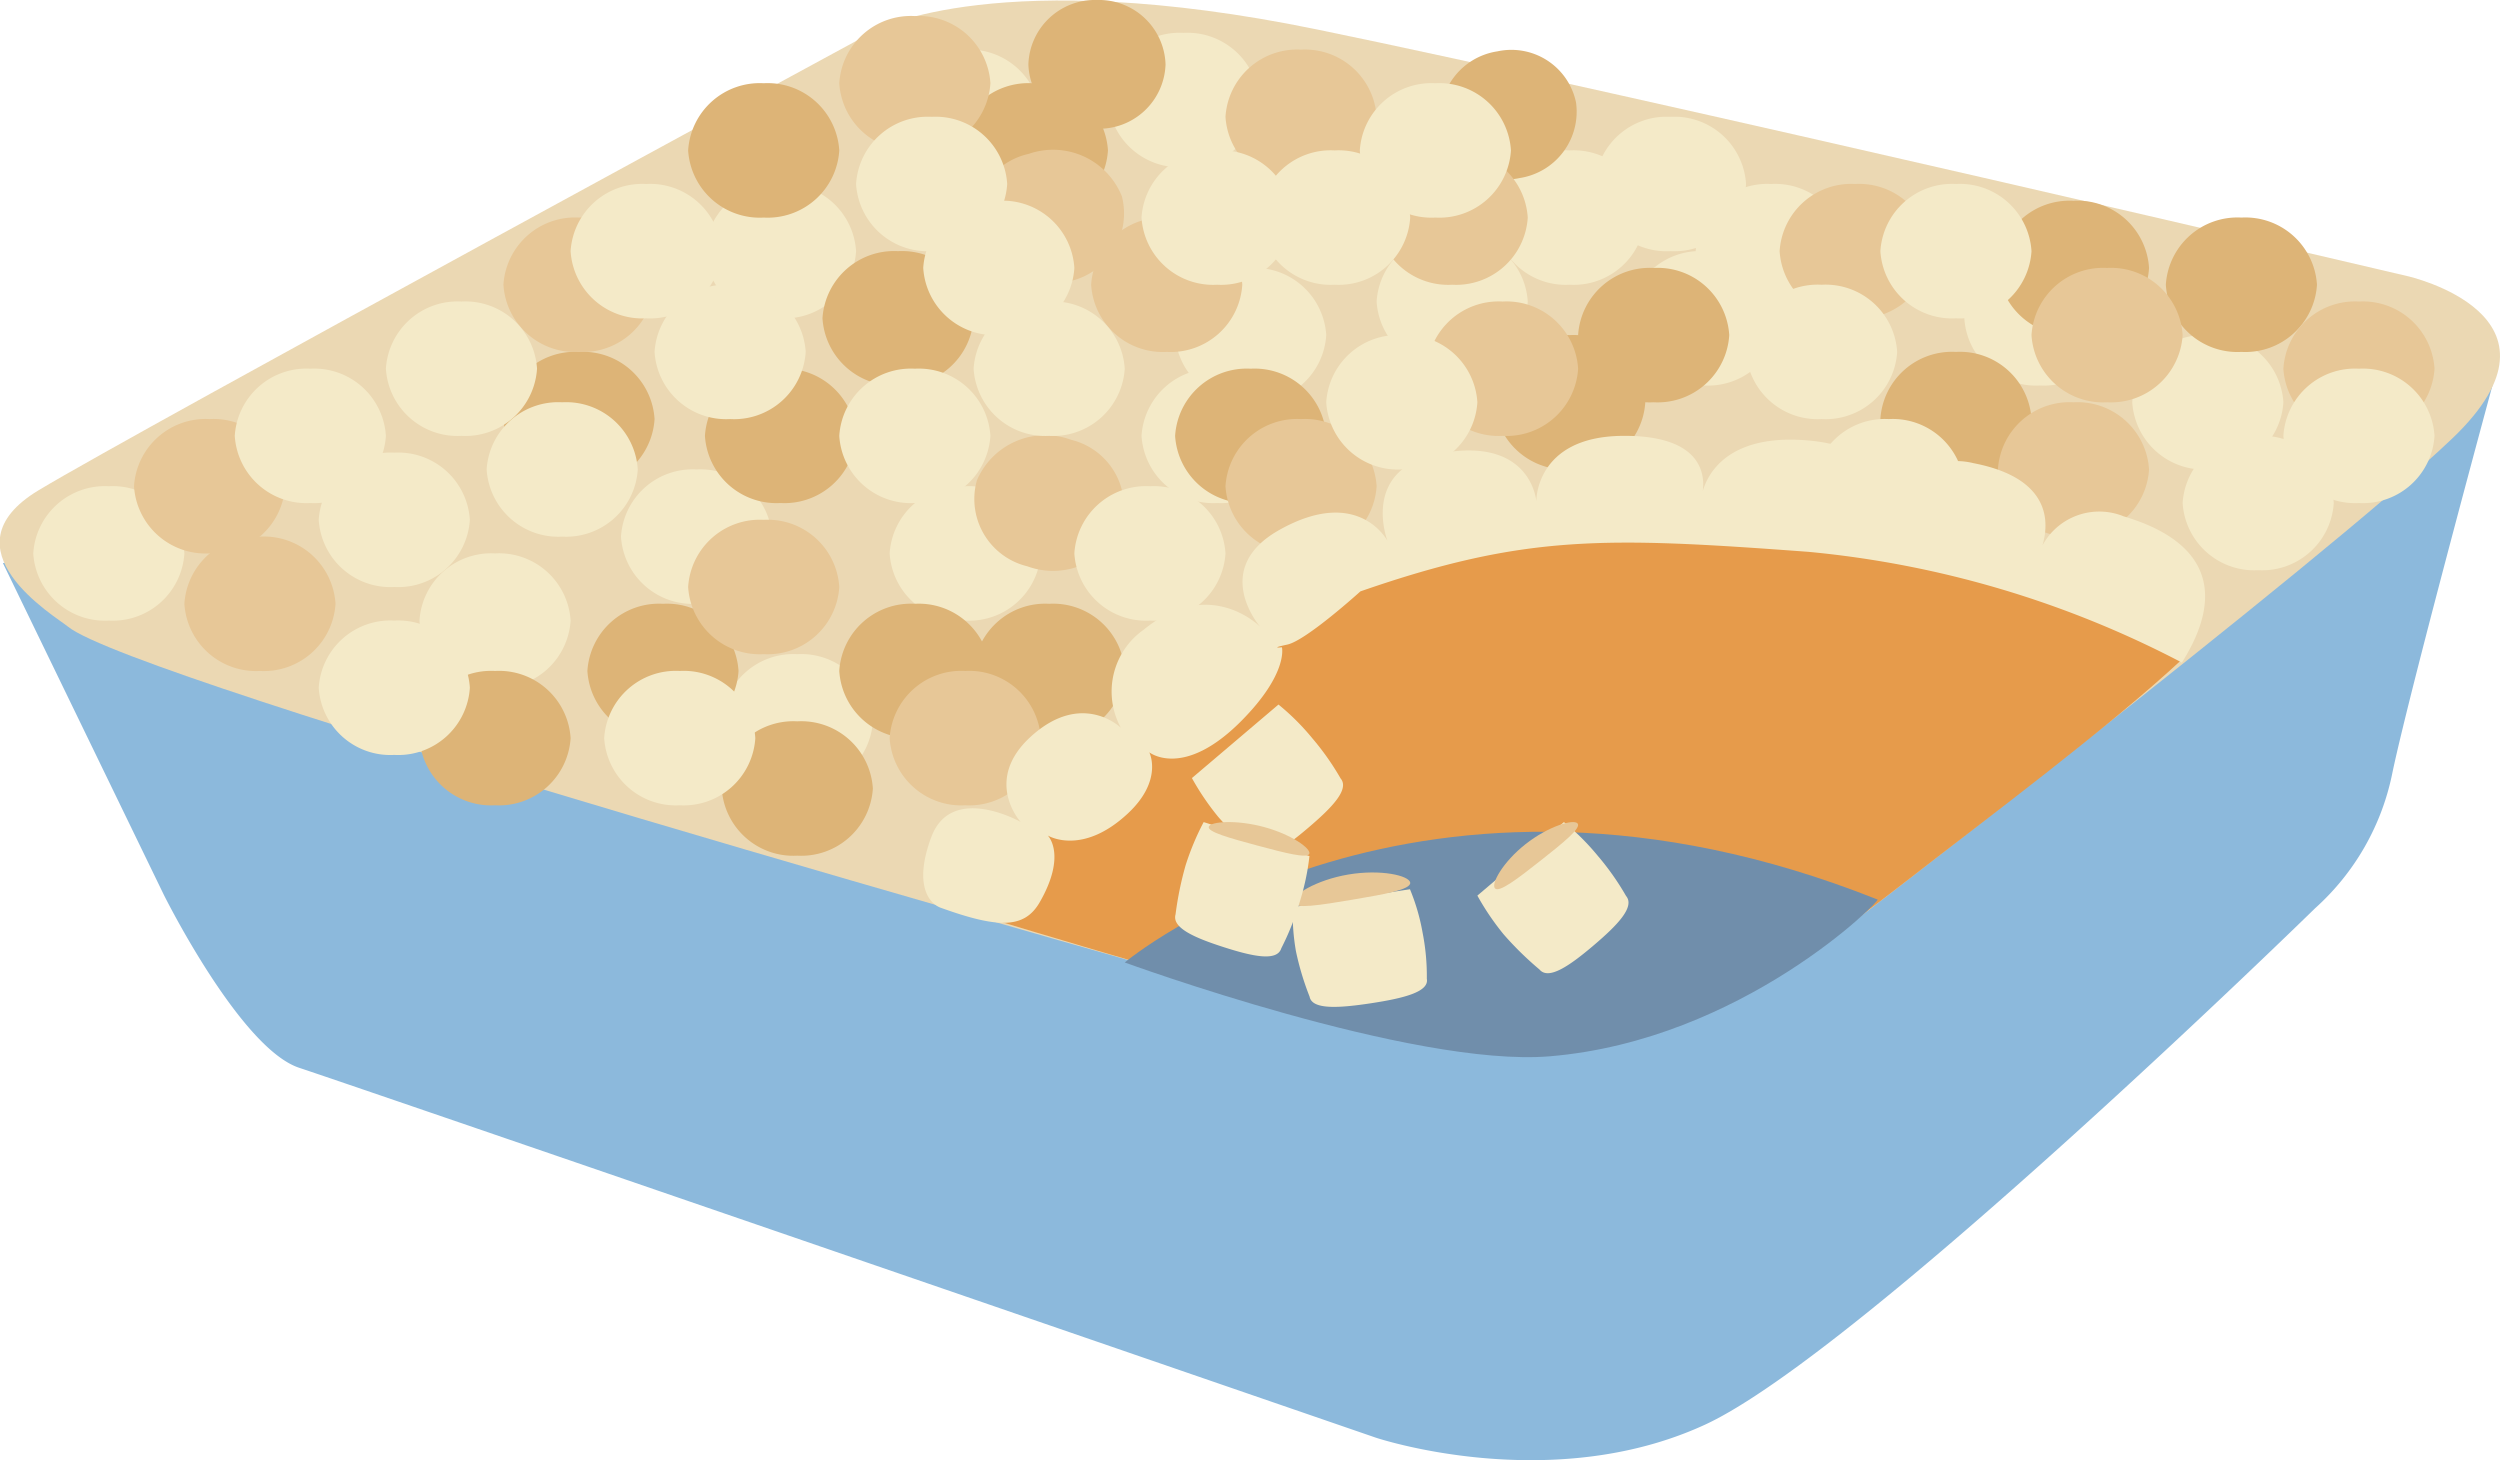 <svg xmlns="http://www.w3.org/2000/svg" xmlns:xlink="http://www.w3.org/1999/xlink" width="148.881" height="86.957" viewBox="0 0 148.881 86.957"><defs><clipPath id="a"><path d="M0,0H148.881V86.928H0Z" transform="translate(0.019 0.072)" fill="none"/></clipPath></defs><g transform="translate(-0.519 -0.043)"><g transform="translate(0.5)"><path d="M0,0H148.881V86.928H0Z" transform="translate(0.019 0.072)" fill="none"/><g clip-path="url(#a)"><path d="M0,11.912,9.584,31.67s4.535,9.124,8.053,10.3C22.948,43.739,81.763,64,81.763,64s10.375,3.479,19.6-.773S137.7,32.47,137.7,32.47a14.713,14.713,0,0,0,4.611-8.117C143.462,18.941,148.623,0,148.623,0L0,11.912" transform="translate(0.191 21.66)" fill="#8cb9dc"/><path d="M52.279,1.718s7.3-3.866,26.137,0,64.958,14.693,64.958,14.693,10.378,2.32,2.69,9.666S107.628,57.01,107.628,57.01s-12.3,8.12-27.29,3.867S7.971,40.481,4.069,37.291c-.785-.642-7.523-4.64-1.758-8.12S52.279,1.718,52.279,1.718" transform="translate(0 0.072)" fill="#ebd8b3"/></g></g><path d="M7.3,24.635c6.262,1.85,10.973,3.19,14.293,4.123,15.268,4.287,27.8-3.9,27.8-3.9s.678-.179,4.411-3.005c.494-.374,1.042-.795,1.649-1.268C60.645,16.544,67.449,11.5,72,7.279c0,0-12.452-8.689-37.048-7.08C12.293,1.68,0,22.455,0,22.455Q3.956,23.646,7.3,24.635Z" transform="translate(58.5 32)" fill="#e69b4b"/><path d="M44.831,4.037c.261-.012-8.05,8.376-19.515,9.335C17.157,14.054,0,7.784,0,7.784S17.453-6.872,44.831,4.037Z" transform="translate(67.5 49.576)" fill="#708eab"/><path d="M1.01,6.4c.147.782,1.736.682,3.663.388S8.138,6.114,7.99,5.332a13.339,13.339,0,0,0-.252-2.745A12.346,12.346,0,0,0,6.986,0L.006,1.063A13.112,13.112,0,0,0,.194,3.685,16.787,16.787,0,0,0,1.01,6.4" transform="translate(77.5 53)" fill="#f4eac8"/><path d="M7,.6c.07.413-1.493.693-3.425,1.019S.073,2.2,0,1.784,1.387.448,3.319.122,6.928.186,7,.6" transform="translate(77.5 52)" fill="#e7c797"/><path d="M3.7,8.78c.543.646,1.792-.221,3.216-1.43S9.4,5.047,8.855,4.4A15.8,15.8,0,0,0,7.168,2.006,14.233,14.233,0,0,0,5.155,0L0,4.379A15.508,15.508,0,0,0,1.569,6.692,19.288,19.288,0,0,0,3.7,8.78" transform="translate(88.5 49)" fill="#f4eac8"/><path d="M4.965.078c.246.271-.847,1.147-2.2,2.216S.294,4.22.048,3.949.513,2.382,1.87,1.313,4.719-.193,4.965.078" transform="translate(89.5 49)" fill="#e7c797"/><path d="M9,4A4.272,4.272,0,0,1,4.5,8,4.272,4.272,0,0,1,0,4,4.272,4.272,0,0,1,4.5,0,4.272,4.272,0,0,1,9,4" transform="translate(19.5 27)" fill="#f4eac8"/><path d="M9,4A4.272,4.272,0,0,1,4.5,8,4.272,4.272,0,0,1,0,4,4.272,4.272,0,0,1,4.5,0,4.272,4.272,0,0,1,9,4" transform="translate(37.5 28)" fill="#f4eac8"/><path d="M9,4A4.272,4.272,0,0,1,4.5,8,4.272,4.272,0,0,1,0,4,4.272,4.272,0,0,1,4.5,0,4.272,4.272,0,0,1,9,4" transform="translate(25.5 33)" fill="#f4eac8"/><path d="M9,4A4.272,4.272,0,0,1,4.5,8,4.272,4.272,0,0,1,0,4,4.272,4.272,0,0,1,4.5,0,4.272,4.272,0,0,1,9,4" transform="translate(2.5 29)" fill="#f4eac8"/><path d="M9,4A4.272,4.272,0,0,1,4.5,8,4.272,4.272,0,0,1,0,4,4.272,4.272,0,0,1,4.5,0,4.272,4.272,0,0,1,9,4" transform="translate(42.5 11)" fill="#f4eac8"/><path d="M9,4A4.272,4.272,0,0,1,4.5,8,4.272,4.272,0,0,1,0,4,4.272,4.272,0,0,1,4.5,0,4.272,4.272,0,0,1,9,4" transform="translate(53.5 29)" fill="#f4eac8"/><path d="M9,4A4.272,4.272,0,0,1,4.5,8,4.272,4.272,0,0,1,0,4,4.272,4.272,0,0,1,4.5,0,4.272,4.272,0,0,1,9,4" transform="translate(43.5 39)" fill="#f4eac8"/><path d="M9,4A4.272,4.272,0,0,1,4.5,8,4.272,4.272,0,0,1,0,4,4.272,4.272,0,0,1,4.5,0,4.272,4.272,0,0,1,9,4" transform="translate(66.5 2)" fill="#f4eac8"/><path d="M9,4A4.272,4.272,0,0,1,4.5,8,4.272,4.272,0,0,1,0,4,4.272,4.272,0,0,1,4.5,0,4.272,4.272,0,0,1,9,4" transform="translate(53.5 3)" fill="#f4eac8"/><path d="M9,4A4.272,4.272,0,0,1,4.5,8,4.272,4.272,0,0,1,0,4,4.272,4.272,0,0,1,4.5,0,4.272,4.272,0,0,1,9,4" transform="translate(70.5 16)" fill="#f4eac8"/><path d="M9,4A4.272,4.272,0,0,1,4.5,8,4.272,4.272,0,0,1,0,4,4.272,4.272,0,0,1,4.5,0,4.272,4.272,0,0,1,9,4" transform="translate(89.5 9)" fill="#f4eac8"/><path d="M9,4A4.272,4.272,0,0,1,4.5,8,4.272,4.272,0,0,1,0,4,4.272,4.272,0,0,1,4.5,0,4.272,4.272,0,0,1,9,4" transform="translate(82.5 14)" fill="#f4eac8"/><path d="M9,4A4.272,4.272,0,0,1,4.5,8,4.272,4.272,0,0,1,0,4,4.272,4.272,0,0,1,4.5,0,4.272,4.272,0,0,1,9,4" transform="translate(68.5 22)" fill="#f4eac8"/><path d="M9,4A4.272,4.272,0,0,1,4.5,8,4.272,4.272,0,0,1,0,4,4.272,4.272,0,0,1,4.5,0,4.272,4.272,0,0,1,9,4" transform="translate(97.5 15)" fill="#f4eac8"/><path d="M9,4A4.272,4.272,0,0,1,4.5,8,4.272,4.272,0,0,1,0,4,4.272,4.272,0,0,1,4.5,0,4.272,4.272,0,0,1,9,4" transform="translate(101.5 11)" fill="#f4eac8"/><path d="M9,4A4.272,4.272,0,0,1,4.5,8,4.272,4.272,0,0,1,0,4,4.272,4.272,0,0,1,4.5,0,4.272,4.272,0,0,1,9,4" transform="translate(117.5 15)" fill="#f4eac8"/><path d="M9,4A4.272,4.272,0,0,1,4.5,8,4.272,4.272,0,0,1,0,4,4.272,4.272,0,0,1,4.5,0,4.272,4.272,0,0,1,9,4" transform="translate(127.5 20)" fill="#f4eac8"/><path d="M9,4A4.272,4.272,0,0,1,4.5,8,4.272,4.272,0,0,1,0,4,4.272,4.272,0,0,1,4.5,0,4.272,4.272,0,0,1,9,4" transform="translate(119.5 12)" fill="#ddb477"/><path d="M9,4A4.272,4.272,0,0,1,4.5,8,4.272,4.272,0,0,1,0,4,4.272,4.272,0,0,1,4.5,0,4.272,4.272,0,0,1,9,4" transform="translate(129.5 13)" fill="#ddb477"/><path d="M9,4A4.272,4.272,0,0,1,4.5,8,4.272,4.272,0,0,1,0,4,4.272,4.272,0,0,1,4.5,0,4.272,4.272,0,0,1,9,4" transform="translate(112.5 21)" fill="#ddb477"/><path d="M9,4A4.272,4.272,0,0,1,4.5,8,4.272,4.272,0,0,1,0,4,4.272,4.272,0,0,1,4.5,0,4.272,4.272,0,0,1,9,4" transform="translate(94.5 16)" fill="#ddb477"/><path d="M9,4A4.272,4.272,0,0,1,4.5,8,4.272,4.272,0,0,1,0,4,4.272,4.272,0,0,1,4.5,0,4.272,4.272,0,0,1,9,4" transform="translate(89.5 20)" fill="#ddb477"/><g transform="translate(61.5)"><path d="M8.1,3.116a4,4,0,0,1-3.364,4.5A3.932,3.932,0,0,1,.054,4.573,4,4,0,0,1,3.418.07,3.933,3.933,0,0,1,8.1,3.116" transform="translate(24.776 3.031)" fill="#ddb477"/><path d="M8.168,3.833A3.965,3.965,0,0,1,4.084,7.667,3.965,3.965,0,0,1,0,3.833,3.965,3.965,0,0,1,4.084,0,3.965,3.965,0,0,1,8.168,3.833" transform="translate(0.262 0.043)" fill="#ddb477"/></g><path d="M9,4A4.272,4.272,0,0,1,4.5,8,4.272,4.272,0,0,1,0,4,4.272,4.272,0,0,1,4.5,0,4.272,4.272,0,0,1,9,4" transform="translate(57.5 5)" fill="#ddb477"/><path d="M9,4A4.272,4.272,0,0,1,4.5,8,4.272,4.272,0,0,1,0,4,4.272,4.272,0,0,1,4.5,0,4.272,4.272,0,0,1,9,4" transform="translate(70.5 22)" fill="#ddb477"/><path d="M9,4A4.272,4.272,0,0,1,4.5,8,4.272,4.272,0,0,1,0,4,4.272,4.272,0,0,1,4.5,0,4.272,4.272,0,0,1,9,4" transform="translate(58.5 36)" fill="#ddb477"/><path d="M9,4A4.272,4.272,0,0,1,4.5,8,4.272,4.272,0,0,1,0,4,4.272,4.272,0,0,1,4.5,0,4.272,4.272,0,0,1,9,4" transform="translate(42.5 22)" fill="#ddb477"/><path d="M9,4A4.272,4.272,0,0,1,4.5,8,4.272,4.272,0,0,1,0,4,4.272,4.272,0,0,1,4.5,0,4.272,4.272,0,0,1,9,4" transform="translate(25.5 40)" fill="#ddb477"/><path d="M9,4A4.272,4.272,0,0,1,4.5,8,4.272,4.272,0,0,1,0,4,4.272,4.272,0,0,1,4.5,0,4.272,4.272,0,0,1,9,4" transform="translate(35.5 36)" fill="#ddb477"/><path d="M9,4A4.272,4.272,0,0,1,4.5,8,4.272,4.272,0,0,1,0,4,4.272,4.272,0,0,1,4.5,0,4.272,4.272,0,0,1,9,4" transform="translate(43.5 43)" fill="#ddb477"/><path d="M9,4A4.272,4.272,0,0,1,4.5,8,4.272,4.272,0,0,1,0,4,4.272,4.272,0,0,1,4.5,0,4.272,4.272,0,0,1,9,4" transform="translate(50.5 36)" fill="#ddb477"/><path d="M9,4A4.272,4.272,0,0,1,4.5,8,4.272,4.272,0,0,1,0,4,4.272,4.272,0,0,1,4.5,0,4.272,4.272,0,0,1,9,4" transform="translate(41.5 5)" fill="#ddb477"/><path d="M9,4A4.272,4.272,0,0,1,4.5,8,4.272,4.272,0,0,1,0,4,4.272,4.272,0,0,1,4.5,0,4.272,4.272,0,0,1,9,4" transform="translate(30.5 21)" fill="#ddb477"/><path d="M9,4A4.272,4.272,0,0,1,4.5,8,4.272,4.272,0,0,1,0,4,4.272,4.272,0,0,1,4.5,0,4.272,4.272,0,0,1,9,4" transform="translate(49.5 15)" fill="#ddb477"/><path d="M9,4A4.272,4.272,0,0,1,4.5,8,4.272,4.272,0,0,1,0,4,4.272,4.272,0,0,1,4.5,0,4.272,4.272,0,0,1,9,4" transform="translate(130.5 26)" fill="#f4eac8"/><path d="M9,4A4.272,4.272,0,0,1,4.5,8,4.272,4.272,0,0,1,0,4,4.272,4.272,0,0,1,4.5,0,4.272,4.272,0,0,1,9,4" transform="translate(119.5 24)" fill="#e7c797"/><path d="M9,4A4.272,4.272,0,0,1,4.5,8,4.272,4.272,0,0,1,0,4,4.272,4.272,0,0,1,4.5,0,4.272,4.272,0,0,1,9,4" transform="translate(121.5 16)" fill="#e7c797"/><path d="M9,4A4.272,4.272,0,0,1,4.5,8,4.272,4.272,0,0,1,0,4,4.272,4.272,0,0,1,4.5,0,4.272,4.272,0,0,1,9,4" transform="translate(136.5 18)" fill="#e7c797"/><path d="M9,4A4.272,4.272,0,0,1,4.5,8,4.272,4.272,0,0,1,0,4,4.272,4.272,0,0,1,4.5,0,4.272,4.272,0,0,1,9,4" transform="translate(106.5 11)" fill="#e7c797"/><path d="M9,4A4.272,4.272,0,0,1,4.5,8,4.272,4.272,0,0,1,0,4,4.272,4.272,0,0,1,4.5,0,4.272,4.272,0,0,1,9,4" transform="translate(82.5 9)" fill="#e7c797"/><path d="M9,4A4.272,4.272,0,0,1,4.5,8,4.272,4.272,0,0,1,0,4,4.272,4.272,0,0,1,4.5,0,4.272,4.272,0,0,1,9,4" transform="translate(85.5 18)" fill="#e7c797"/><path d="M9,4A4.272,4.272,0,0,1,4.5,8,4.272,4.272,0,0,1,0,4,4.272,4.272,0,0,1,4.5,0,4.272,4.272,0,0,1,9,4" transform="translate(73.5 25)" fill="#e7c797"/><path d="M8.808,5.34A4.429,4.429,0,0,1,3.2,7.768,4.122,4.122,0,0,1,.192,2.66,4.429,4.429,0,0,1,5.8.232,4.122,4.122,0,0,1,8.808,5.34" transform="translate(58.5 26)" fill="#e7c797"/><path d="M9,4A4.272,4.272,0,0,1,4.5,8,4.272,4.272,0,0,1,0,4,4.272,4.272,0,0,1,4.5,0,4.272,4.272,0,0,1,9,4" transform="translate(41.5 31)" fill="#e7c797"/><path d="M9,4A4.272,4.272,0,0,1,4.5,8,4.272,4.272,0,0,1,0,4,4.272,4.272,0,0,1,4.5,0,4.272,4.272,0,0,1,9,4" transform="translate(8.5 25)" fill="#e7c797"/><path d="M9,4A4.272,4.272,0,0,1,4.5,8,4.272,4.272,0,0,1,0,4,4.272,4.272,0,0,1,4.5,0,4.272,4.272,0,0,1,9,4" transform="translate(11.5 32)" fill="#e7c797"/><path d="M9,4A4.272,4.272,0,0,1,4.5,8,4.272,4.272,0,0,1,0,4,4.272,4.272,0,0,1,4.5,0,4.272,4.272,0,0,1,9,4" transform="translate(30.5 13)" fill="#e7c797"/><path d="M8.83,2.737A4.135,4.135,0,0,1,5.72,7.794,4.415,4.415,0,0,1,.17,5.263,4.135,4.135,0,0,1,3.28.206,4.416,4.416,0,0,1,8.83,2.737" transform="translate(58.5 9)" fill="#e7c797"/><path d="M9,4A4.272,4.272,0,0,1,4.5,8,4.272,4.272,0,0,1,0,4,4.272,4.272,0,0,1,4.5,0,4.272,4.272,0,0,1,9,4" transform="translate(50.5 1)" fill="#e7c797"/><path d="M9,4A4.272,4.272,0,0,1,4.5,8,4.272,4.272,0,0,1,0,4,4.272,4.272,0,0,1,4.5,0,4.272,4.272,0,0,1,9,4" transform="translate(53.5 40)" fill="#e7c797"/><path d="M9,4A4.272,4.272,0,0,1,4.5,8,4.272,4.272,0,0,1,0,4,4.272,4.272,0,0,1,4.5,0,4.272,4.272,0,0,1,9,4" transform="translate(65.5 13)" fill="#e7c797"/><path d="M9,4A4.272,4.272,0,0,1,4.5,8,4.272,4.272,0,0,1,0,4,4.272,4.272,0,0,1,4.5,0,4.272,4.272,0,0,1,9,4" transform="translate(73.5 3)" fill="#e7c797"/><path d="M9,4A4.272,4.272,0,0,1,4.5,8,4.272,4.272,0,0,1,0,4,4.272,4.272,0,0,1,4.5,0,4.272,4.272,0,0,1,9,4" transform="translate(23.5 18)" fill="#f4eac8"/><path d="M9,4A4.272,4.272,0,0,1,4.5,8,4.272,4.272,0,0,1,0,4,4.272,4.272,0,0,1,4.5,0,4.272,4.272,0,0,1,9,4" transform="translate(58.5 18)" fill="#f4eac8"/><path d="M9,4A4.272,4.272,0,0,1,4.5,8,4.272,4.272,0,0,1,0,4,4.272,4.272,0,0,1,4.5,0,4.272,4.272,0,0,1,9,4" transform="translate(50.5 22)" fill="#f4eac8"/><path d="M9,4A4.272,4.272,0,0,1,4.5,8,4.272,4.272,0,0,1,0,4,4.272,4.272,0,0,1,4.5,0,4.272,4.272,0,0,1,9,4" transform="translate(39.5 17)" fill="#f4eac8"/><path d="M9,4A4.272,4.272,0,0,1,4.5,8,4.272,4.272,0,0,1,0,4,4.272,4.272,0,0,1,4.5,0,4.272,4.272,0,0,1,9,4" transform="translate(29.5 24)" fill="#f4eac8"/><path d="M9,4A4.272,4.272,0,0,1,4.5,8,4.272,4.272,0,0,1,0,4,4.272,4.272,0,0,1,4.5,0,4.272,4.272,0,0,1,9,4" transform="translate(14.5 22)" fill="#f4eac8"/><path d="M9,4A4.272,4.272,0,0,1,4.5,8,4.272,4.272,0,0,1,0,4,4.272,4.272,0,0,1,4.5,0,4.272,4.272,0,0,1,9,4" transform="translate(19.5 37)" fill="#f4eac8"/><path d="M9,4A4.272,4.272,0,0,1,4.5,8,4.272,4.272,0,0,1,0,4,4.272,4.272,0,0,1,4.5,0,4.272,4.272,0,0,1,9,4" transform="translate(36.5 40)" fill="#f4eac8"/><path d="M9,4A4.272,4.272,0,0,1,4.5,8,4.272,4.272,0,0,1,0,4,4.272,4.272,0,0,1,4.5,0,4.272,4.272,0,0,1,9,4" transform="translate(34.5 11)" fill="#f4eac8"/><path d="M9,4A4.272,4.272,0,0,1,4.5,8,4.272,4.272,0,0,1,0,4,4.272,4.272,0,0,1,4.5,0,4.272,4.272,0,0,1,9,4" transform="translate(51.5 7)" fill="#f4eac8"/><path d="M9,4A4.272,4.272,0,0,1,4.5,8,4.272,4.272,0,0,1,0,4,4.272,4.272,0,0,1,4.5,0,4.272,4.272,0,0,1,9,4" transform="translate(68.5 9)" fill="#f4eac8"/><path d="M9,4A4.272,4.272,0,0,1,4.5,8,4.272,4.272,0,0,1,0,4,4.272,4.272,0,0,1,4.5,0,4.272,4.272,0,0,1,9,4" transform="translate(64.5 29)" fill="#f4eac8"/><path d="M9,4A4.272,4.272,0,0,1,4.5,8,4.272,4.272,0,0,1,0,4,4.272,4.272,0,0,1,4.5,0,4.272,4.272,0,0,1,9,4" transform="translate(79.5 20)" fill="#f4eac8"/><path d="M9,4A4.272,4.272,0,0,1,4.5,8,4.272,4.272,0,0,1,0,4,4.272,4.272,0,0,1,4.5,0,4.272,4.272,0,0,1,9,4" transform="translate(95.5 7)" fill="#f4eac8"/><path d="M9,4A4.272,4.272,0,0,1,4.5,8,4.272,4.272,0,0,1,0,4,4.272,4.272,0,0,1,4.5,0,4.272,4.272,0,0,1,9,4" transform="translate(104.5 17)" fill="#f4eac8"/><path d="M9,4A4.272,4.272,0,0,1,4.5,8,4.272,4.272,0,0,1,0,4,4.272,4.272,0,0,1,4.5,0,4.272,4.272,0,0,1,9,4" transform="translate(112.5 11)" fill="#f4eac8"/><path d="M9,4A4.272,4.272,0,0,1,4.5,8,4.272,4.272,0,0,1,0,4,4.272,4.272,0,0,1,4.5,0,4.272,4.272,0,0,1,9,4" transform="translate(108.5 25)" fill="#f4eac8"/><path d="M9,4A4.272,4.272,0,0,1,4.5,8,4.272,4.272,0,0,1,0,4,4.272,4.272,0,0,1,4.5,0,4.272,4.272,0,0,1,9,4" transform="translate(136.5 22)" fill="#f4eac8"/><path d="M9,4A4.272,4.272,0,0,1,4.5,8,4.272,4.272,0,0,1,0,4,4.272,4.272,0,0,1,4.5,0,4.272,4.272,0,0,1,9,4" transform="translate(75.5 9)" fill="#f4eac8"/><path d="M9,4A4.272,4.272,0,0,1,4.5,8,4.272,4.272,0,0,1,0,4,4.272,4.272,0,0,1,4.5,0,4.272,4.272,0,0,1,9,4" transform="translate(55.5 12)" fill="#f4eac8"/><path d="M9,4A4.272,4.272,0,0,1,4.5,8,4.272,4.272,0,0,1,0,4,4.272,4.272,0,0,1,4.5,0,4.272,4.272,0,0,1,9,4" transform="translate(81.5 5)" fill="#f4eac8"/><path d="M.485,23.882C1.692,20.67,5.8,22.989,5.8,22.989S3.521,20.5,6.45,17.871c3.037-2.724,5.319-.487,5.319-.487a4.506,4.506,0,0,1,1.37-5.848c3.947-3.228,6.931-.162,6.931-.162S17.062,7.935,21.2,5.606c4.731-2.663,6.448.65,6.448.65s-1.665-4.278,3.063-5.2c5.516-1.074,5.8,2.843,5.8,2.843S36.432.071,41.59,0c5.991-.081,4.755,3.655,4.755,3.655S46.721-.08,52.309.245c6.334.368,5.078,4.711,5.078,4.711a4.21,4.21,0,0,1,5.158-3.33c6.314,1.218,3.788,5.686,3.788,5.686a3.845,3.845,0,0,1,5.158-2.518c5.1,1.516,6.034,4.642,3.464,8.706A60,60,0,0,0,52.712,6.906C40.622,6.012,35.867,5.85,26.035,9.261c0,0-3.224,2.924-4.352,3.168s-.322.162-.322.162.4,1.543-2.418,4.386c-3.459,3.486-5.481,1.868-5.481,1.868s.852,1.666-1.29,3.655c-2.74,2.545-4.755,1.3-4.755,1.3s1.155,1.137-.484,3.98c-.918,1.592-2.5,1.543-5.884.325C.3,27.837-.562,26.671.485,23.882Z" transform="translate(55.5 26)" fill="#f4eac8"/><path d="M4.965.079c.246.271-.847,1.147-2.2,2.215S.294,4.22.048,3.95.513,2.381,1.871,1.313,4.719-.193,4.965.079" transform="translate(72.5 43)" fill="#e7c797"/><path d="M3.7,8.78c.543.646,1.792-.221,3.216-1.43S9.4,5.047,8.855,4.4A15.81,15.81,0,0,0,7.168,2.006,14.208,14.208,0,0,0,5.156,0L0,4.379A15.527,15.527,0,0,0,1.569,6.692,19.365,19.365,0,0,0,3.7,8.78" transform="translate(71.5 42)" fill="#f4eac8"/><path d="M.029,5.487c-.246.806,1.12,1.4,2.859,1.959s3.191.872,3.437.066A15.96,15.96,0,0,0,7.407,4.8,14.534,14.534,0,0,0,8,2.025L1.7,0A15.708,15.708,0,0,0,.627,2.566a19.8,19.8,0,0,0-.6,2.921" transform="translate(70.5 49)" fill="#f4eac8"/><path d="M5.993,1.886c-.111.3-1.455-.047-3.108-.492S-.1.578.006.273,1.634-.154,3.287.292,6.1,1.581,5.993,1.886" transform="translate(72.5 49)" fill="#e7c797"/></g></svg>